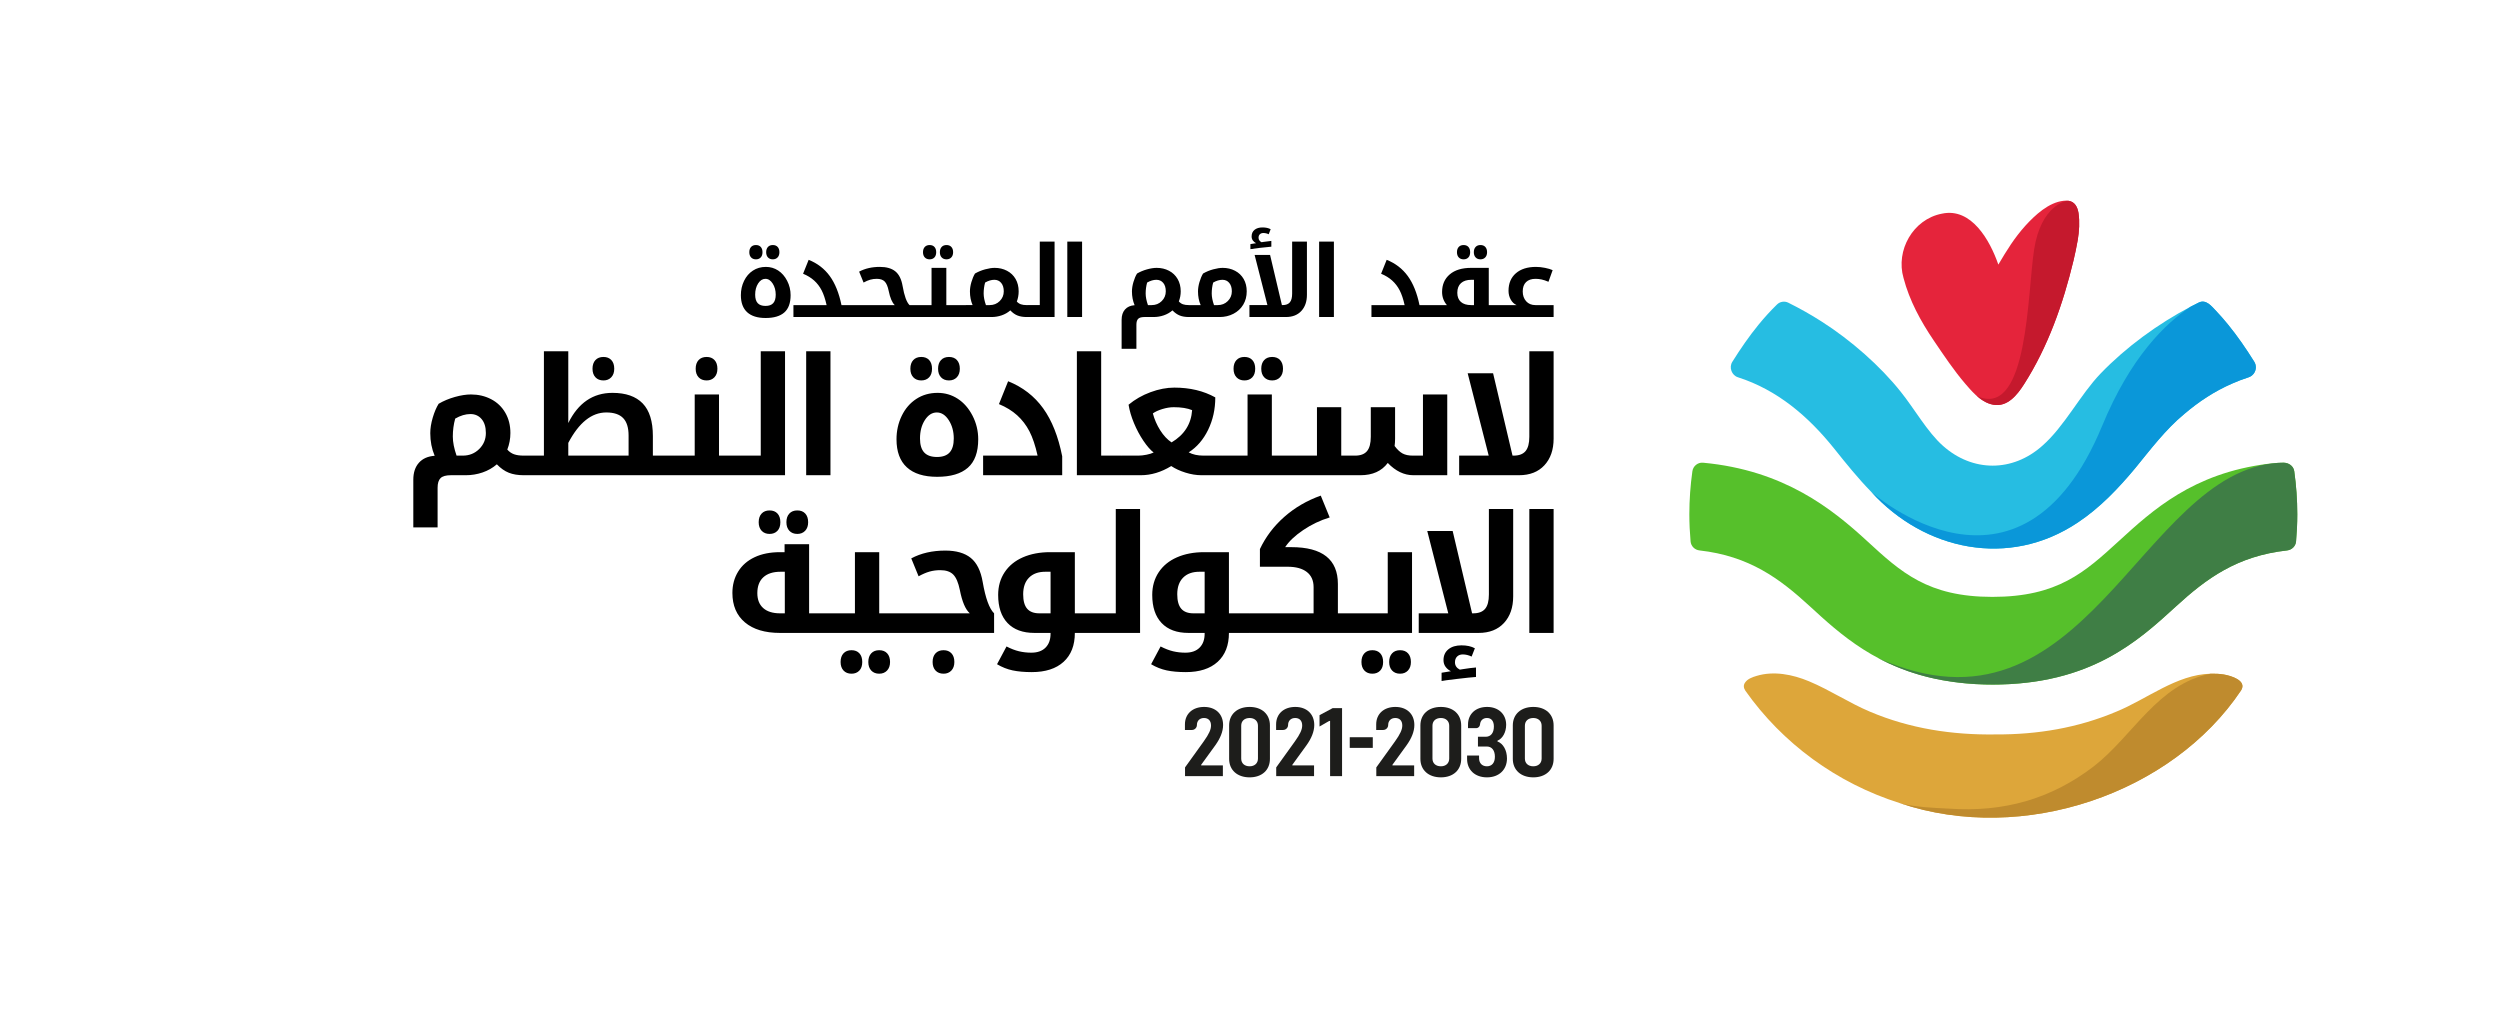 <?xml version="1.0" encoding="utf-8"?>
<!-- Generator: Adobe Illustrator 15.0.0, SVG Export Plug-In . SVG Version: 6.00 Build 0)  -->
<!DOCTYPE svg PUBLIC "-//W3C//DTD SVG 1.1//EN" "http://www.w3.org/Graphics/SVG/1.1/DTD/svg11.dtd">
<svg version="1.1" xmlns="http://www.w3.org/2000/svg" xmlns:xlink="http://www.w3.org/1999/xlink" x="0px" y="0px"
	 width="1202.34px" height="493px" viewBox="0 0 1202.34 493" enable-background="new 0 0 1202.34 493" xml:space="preserve">
<g id="Layer_1">
	<g>
		<g>
			<defs>
				<rect id="SVGID_1_" x="812.467" y="96.501" width="292.383" height="296.747"/>
			</defs>
			<clipPath id="SVGID_2_">
				<use xlink:href="#SVGID_1_"  overflow="visible"/>
			</clipPath>
			<path clip-path="url(#SVGID_2_)" fill="#26BDE2" d="M1084.142,173.952c-3.917-6.251-7.97-12.188-12.59-17.856
				c-1.825-2.238-3.728-4.417-5.726-6.531c-2.226-2.312-4.853-5.841-8.457-4.012c-1.252,0.615-2.502,1.251-3.748,1.903
				c-15.873,8.309-31.205,19.574-43.303,32.122c-9.904,10.271-17.453,25.556-28.148,34.862
				c-14.284,12.697-33.438,12.644-47.66,0.034c-7.561-6.664-13.92-18.057-20.305-25.963c-9.899-12.494-24.065-24.923-38.112-33.868
				c-5.152-3.3-10.578-6.358-16.095-9.09c-1.76-0.875-3.978-0.5-5.379,0.888c-3.156,3.075-6.072,6.299-8.82,9.656
				c-4.578,5.593-8.684,11.563-12.627,17.856c-1.779,2.711-0.35,6.601,2.73,7.514c18.866,6.055,33.729,18.705,46.176,34.219
				c5.754,7.215,11.504,14.364,17.978,20.989c25.545,27.982,66.044,36.867,99.267,14.6l0.002-0.004
				c10.609-7.06,19.424-16.329,27.523-26.046c7.438-9.084,14.568-18.6,23.64-26.115c7.076-6.033,14.567-10.929,22.925-14.596
				c2.623-1.155,5.285-2.185,7.998-3.048c2.088-0.66,3.451-2.593,3.51-4.719C1084.937,175.764,1084.674,174.796,1084.142,173.952"/>
			<path clip-path="url(#SVGID_2_)" fill="#DDA63A" d="M1069.555,324.398c-2.109-0.354-4.286-0.442-6.411-0.385
				c-16.386,0.371-30.571,12.243-45.427,18.291c-18.469,7.777-37.854,11.021-57.993,10.908
				c-20.877,0.312-41.161-2.805-60.319-10.908c-10.142-4.27-19.234-10.403-29.386-14.647c-7.922-3.312-16.965-5.082-25.205-2.597
				c-2.052,0.619-4.362,1.419-5.575,3.262c-0.84,1.218-0.701,2.578,0.203,3.906c17.737,25.16,43.785,44.403,74.324,54.053
				c59.417,20.044,130.986-4.726,164.064-54.273C1080.771,327.29,1072.968,324.977,1069.555,324.398"/>
			<path clip-path="url(#SVGID_2_)" fill="#BF8B2E" d="M1077.83,332.008c2.941-4.718-4.862-7.031-8.275-7.609
				c-2.111-0.354-4.287-0.442-6.41-0.385c-25.414,4.953-37.271,29.842-56.176,44.552c-20.712,15.861-43.562,22.134-69.544,20.34
				c-7.458-0.38-16.145-0.671-23.659-2.624C973.184,406.325,1044.751,381.556,1077.83,332.008"/>
			<path clip-path="url(#SVGID_2_)" fill="#56C02B" d="M1103.393,226.656c-0.354-2.528-2.617-4.081-5.115-4.129
				c-1.375-0.027-4.541,0.156-7.598,0.544c-36.094,4.564-55.543,22.397-71.592,37.085c-16.423,15.032-29.398,26.907-60.898,26.907
				c-31.028,0-43.932-11.86-60.266-26.877c-16.687-15.341-39.814-34.04-78.884-37.656c-2.487-0.229-4.765,1.602-5.116,4.13
				c-0.947,6.759-1.457,13.658-1.457,20.683c0,4.404,0.211,8.758,0.594,13.062c0.205,2.302,2.035,4.064,4.285,4.317
				c23.947,2.694,38.562,13.528,53.004,26.805c14.776,13.586,32.484,29.854,63.664,35.57c0.076,0.014,0.15,0.031,0.229,0.045
				c14.041,2.543,28.605,2.774,42.745,0.891c11.323-1.509,22.42-4.621,32.731-9.565c8.482-4.066,16.314-9.322,23.603-15.249
				c4.571-3.718,8.932-7.684,13.276-11.662c14.528-13.299,29.217-24.15,53.346-26.839c2.265-0.253,4.109-2.027,4.315-4.348
				c0.38-4.292,0.591-8.632,0.591-13.026C1104.85,240.318,1104.337,233.414,1103.393,226.656"/>
			<path clip-path="url(#SVGID_2_)" fill="#0A97D9" d="M999.32,251.273c0.002-0.002,0.002-0.002,0.002-0.003
				c10.611-7.06,19.426-16.328,27.524-26.045c7.438-9.085,14.571-18.601,23.64-26.116c7.078-6.034,14.567-10.929,22.924-14.595
				c2.623-1.157,5.287-2.186,8-3.048c2.088-0.661,3.451-2.593,3.51-4.719c0.017-0.984-0.245-1.952-0.778-2.796
				c-3.918-6.251-7.969-12.187-12.591-17.857c-1.825-2.238-3.725-4.416-5.725-6.53c-2.226-2.312-4.854-5.84-8.459-4.012
				c-1.25,0.615-2.5,1.252-3.746,1.903c-12.256,8.048-29.01,24.402-42.594,57.305c-39.455,95.569-110.972,31.913-110.972,31.913
				C925.601,264.657,966.101,273.541,999.32,251.273"/>
			<path clip-path="url(#SVGID_2_)" fill="#E5243B" d="M999.623,102.408c-0.525-3.093-1.896-5.29-4.574-5.795
				c-0.114-0.022-0.25-0.038-0.368-0.05c-0.67-0.062-1.388-0.101-2.192-0.001c-7.207,0.778-13.707,6.845-18.386,11.962
				c-5.347,5.966-8.83,11.633-13.03,18.734c-4.041-11.703-12.966-27.56-27.121-24.497c-13.924,2.652-22.33,17.682-18.476,30.943
				c2.841,10.867,8.278,20.827,14.546,30.074c4.814,7.105,9.585,14.28,15.172,20.812c1.452,1.698,3.038,3.531,4.791,5.173
				c2.508,2.349,5.359,4.302,8.676,4.887c6.816,1.201,11.457-4.687,14.74-9.805c11.596-18.139,18.816-38.757,23.833-59.594
				c0.698-3.107,1.479-6.453,2.034-9.846C999.951,111.17,1000.268,106.805,999.623,102.408"/>
			<path clip-path="url(#SVGID_2_)" fill="#C5192D" d="M999.623,102.408c-0.525-3.093-1.896-5.29-4.574-5.795
				c-0.114-0.022-0.25-0.034-0.368-0.05c-0.274-0.024-0.507,0-0.789,0.046c0,0-12.286,1.932-15.615,23.414
				c-3.259,21.029-2.844,79.759-26.37,70.914c-1.031-0.463-1.728-1.013-1.922-1.174c2.508,2.349,5.359,4.302,8.676,4.887
				c6.816,1.201,11.457-4.687,14.74-9.805c11.596-18.139,18.816-38.757,23.833-59.594c0.698-3.107,1.479-6.453,2.034-9.846
				C999.951,111.17,1000.268,106.805,999.623,102.408"/>
			<path clip-path="url(#SVGID_2_)" fill="#3F7E45" d="M1103.393,226.656c-0.354-2.528-2.617-4.081-5.115-4.129
				c-0.385,0.003-0.741-0.004-1.086,0.006c-0.553,0.019-1.059,0.044-1.701,0.082c-66.21,4.373-92.691,138.708-192.229,93.87
				c13.909,7.414,31.453,12.729,55.204,12.729c46.989,0,69.802-20.879,88.132-37.656c14.528-13.299,29.217-24.15,53.346-26.839
				c2.265-0.253,4.109-2.027,4.315-4.348c0.38-4.292,0.591-8.632,0.591-13.026C1104.85,240.318,1104.337,233.414,1103.393,226.656"
				/>
		</g>
	</g>
</g>
<g id="Layer_3">
</g>
<g id="Layer_2">
	<path d="M747.188,152.469v-5.734h-8.745c-1.864,0-3.348-0.615-4.452-1.843c-1.103-1.228-1.655-2.805-1.655-4.733
		c0-1.958,0.536-3.458,1.608-4.499c1.074-1.042,2.589-1.562,4.547-1.562c0.995,0,1.976,0.105,2.939,0.314
		c0.963,0.21,2.059,0.579,3.286,1.107l2.006-5.596c-0.888-0.419-2.096-0.785-3.626-1.096c-1.53-0.312-2.997-0.467-4.396-0.467
		c-4.087,0-7.309,1.022-9.664,3.066c-2.354,2.044-3.531,4.854-3.531,8.428c0,1.541,0.348,2.938,1.049,4.197
		c0.699,1.258,1.639,2.153,2.82,2.682h-7.344c-0.156,0-0.232,0.062-0.232,0.187v5.314c0,0.155,0.076,0.233,0.232,0.233H747.188z
		 M714.312,123.803c0.582-0.613,0.874-1.45,0.874-2.506c0-1.072-0.281-1.917-0.84-2.529c-0.56-0.616-1.336-0.922-2.331-0.922
		s-1.775,0.306-2.343,0.922c-0.568,0.613-0.852,1.458-0.852,2.529c0,1.056,0.289,1.893,0.863,2.506
		c0.574,0.615,1.352,0.921,2.331,0.921C712.963,124.725,713.729,124.418,714.312,123.803 M706.187,123.827
		c0.574-0.598,0.863-1.441,0.863-2.529s-0.281-1.936-0.84-2.542c-0.56-0.606-1.328-0.91-2.308-0.91
		c-0.996,0-1.775,0.306-2.344,0.922c-0.567,0.613-0.851,1.458-0.851,2.529c0,1.056,0.286,1.893,0.862,2.506
		c0.574,0.615,1.353,0.921,2.332,0.921C704.849,124.725,705.612,124.426,706.187,123.827 M707.538,146.735
		c-2.159,0-3.811-0.514-4.954-1.539c-1.141-1.026-1.714-2.488-1.714-4.383c0-2.037,0.591-3.587,1.771-4.652
		c1.182-1.064,2.845-1.597,4.99-1.597h1.259v12.171H707.538z M716.003,146.735v-17.907h-8.511c-4.383,0-7.804,1.045-10.257,3.135
		c-2.457,2.091-3.686,4.917-3.686,8.476c0,2.378,0.77,4.477,2.307,6.295h-6.83c-0.155,0-0.233,0.062-0.233,0.187v5.314
		c0,0.155,0.078,0.233,0.233,0.233h32.944c0.156,0,0.233-0.078,0.233-0.233v-5.314c0-0.125-0.077-0.187-0.233-0.187H716.003z
		 M659.579,152.469h29.378c0.156,0,0.233-0.078,0.233-0.233v-5.314c0-0.125-0.077-0.187-0.233-0.187h-6.271
		c-1.197-5.814-3.077-10.478-5.642-13.99c-2.564-3.512-5.946-6.108-10.143-7.788l-2.681,6.693c2.097,0.87,3.873,1.963,5.327,3.275
		c1.454,1.314,2.649,2.876,3.59,4.687s1.737,4.185,2.391,7.124h-15.949V152.469z M634.41,152.469h7.111V116.19h-7.111V152.469z
		 M601.365,119.829c0.343-0.093,1.823-0.295,4.44-0.606c2.619-0.312,4.496-0.505,5.63-0.583v-2.776
		c-0.963,0.08-2.253,0.243-3.869,0.49l-0.839,0.14c-0.404-0.186-0.747-0.466-1.024-0.839c-0.283-0.373-0.421-0.809-0.421-1.306
		c0-0.715,0.208-1.275,0.628-1.679c0.42-0.405,0.972-0.606,1.656-0.606c0.918,0,1.779,0.201,2.588,0.606l0.957-2.425
		c-1.043-0.575-2.35-0.863-3.918-0.863c-1.603,0-2.876,0.381-3.823,1.142c-0.949,0.763-1.422,1.828-1.422,3.196
		c0,0.747,0.201,1.395,0.606,1.947c0.404,0.551,0.916,0.983,1.537,1.293l-2.727,0.443V119.829z M600.897,152.469h17.533
		c3.155,0,5.632-0.97,7.427-2.914c1.794-1.942,2.692-4.538,2.692-7.787V116.19h-7.112v25.017c0,1.928-0.368,3.331-1.105,4.209
		c-0.738,0.878-1.901,1.318-3.486,1.318h-0.327l-5.688-24.11h-7.437l6.155,24.11h-8.651V152.469z M583.46,135.893
		c1.538-0.886,3.023-1.329,4.453-1.329c1.369,0,2.465,0.5,3.288,1.503c0.824,1.002,1.236,2.351,1.236,4.045
		c0,1.834-0.649,3.396-1.948,4.686c-1.298,1.29-2.909,1.937-4.838,1.937h-1.794c-0.731-2.099-1.096-3.957-1.096-5.573
		C582.762,139.328,582.993,137.571,583.46,135.893 M572.06,146.735c-0.155,0-0.233,0.062-0.233,0.187v5.314
		c0,0.155,0.078,0.233,0.233,0.233h14.502c2.424,0,4.64-0.52,6.645-1.561c2.007-1.042,3.571-2.495,4.699-4.361
		c1.126-1.864,1.688-4.009,1.688-6.435c0-2.253-0.488-4.231-1.467-5.935c-0.98-1.701-2.36-3.019-4.14-3.95
		c-1.779-0.935-3.757-1.399-5.934-1.399c-1.307,0-2.825,0.233-4.558,0.7c-1.733,0.466-3.37,1.143-4.907,2.028
		c-0.686,1.15-1.259,2.525-1.727,4.126c-0.466,1.6-0.699,3.093-0.699,4.476c0,2.426,0.427,4.617,1.283,6.576H572.06z
		 M551.694,135.893c1.537-0.886,3.022-1.329,4.451-1.329c1.354,0,2.445,0.489,3.276,1.468c0.831,0.979,1.248,2.339,1.248,4.08
		c0,1.834-0.65,3.396-1.946,4.686c-1.301,1.29-2.903,1.937-4.816,1.937h-1.817c-0.73-2.099-1.097-3.957-1.097-5.573
		C550.993,139.328,551.227,137.571,551.694,135.893 M572.001,152.469c0.154,0,0.232-0.078,0.232-0.233v-5.314
		c0-0.125-0.078-0.187-0.232-0.187h-0.233c-1.149,0-2.098-0.133-2.845-0.397c-0.745-0.264-1.406-0.723-1.981-1.376
		c0.606-1.553,0.91-3.171,0.91-4.85c0-2.239-0.497-4.216-1.492-5.935c-0.996-1.716-2.379-3.038-4.151-3.962
		c-1.772-0.926-3.745-1.388-5.923-1.388c-1.383,0-2.943,0.245-4.685,0.733c-1.742,0.491-3.326,1.155-4.757,1.995
		c-0.667,1.073-1.245,2.425-1.726,4.057c-0.481,1.633-0.723,3.147-0.723,4.546c0,2.394,0.429,4.602,1.282,6.623
		c-1.989,0.14-3.528,0.824-4.615,2.051c-1.089,1.227-1.633,2.883-1.633,4.966v13.943h7.11v-11.589c0-1.321,0.288-2.264,0.864-2.832
		c0.573-0.568,1.576-0.852,3.007-0.852h4.407c1.679,0,3.301-0.267,4.872-0.803c1.57-0.537,2.968-1.334,4.196-2.391
		c1.12,1.167,2.288,1.99,3.51,2.472c1.219,0.483,2.676,0.722,4.371,0.722H572.001z M513.304,152.469h7.109V116.19h-7.109V152.469z
		 M507.183,152.469V116.19h-7.112v30.544h-5.968c-0.154,0-0.232,0.062-0.232,0.187v5.314c0,0.155,0.078,0.233,0.232,0.233H507.183z
		 M473.772,135.893c1.538-0.886,3.023-1.329,4.453-1.329c1.367,0,2.463,0.5,3.287,1.503c0.823,1.002,1.236,2.351,1.236,4.045
		c0,1.834-0.648,3.396-1.946,4.686c-1.299,1.29-2.911,1.937-4.839,1.937h-1.795c-0.731-2.099-1.096-3.957-1.096-5.573
		C473.073,139.328,473.308,137.571,473.772,135.893 M462.371,146.735c-0.155,0-0.234,0.062-0.234,0.187v5.314
		c0,0.155,0.079,0.233,0.234,0.233h14.503c1.662,0,3.279-0.267,4.85-0.803c1.568-0.537,2.961-1.334,4.174-2.391
		c1.103,1.182,2.272,2.01,3.507,2.484c1.236,0.474,2.694,0.71,4.372,0.71h0.257c0.155,0,0.234-0.078,0.234-0.233v-5.314
		c0-0.125-0.079-0.187-0.234-0.187h-0.257c-1.119,0-2.049-0.129-2.785-0.386c-0.738-0.257-1.396-0.694-1.969-1.317
		c0.588-1.539,0.884-3.179,0.884-4.92c0-2.253-0.49-4.231-1.469-5.935c-0.978-1.701-2.358-3.019-4.14-3.95
		c-1.779-0.935-3.756-1.399-5.933-1.399c-1.305,0-2.826,0.233-4.558,0.7c-1.732,0.466-3.369,1.143-4.908,2.028
		c-0.684,1.15-1.258,2.525-1.726,4.126c-0.465,1.6-0.699,3.093-0.699,4.476c0,2.426,0.428,4.617,1.282,6.576H462.371z
		 M457.512,123.803c0.584-0.613,0.874-1.45,0.874-2.506c0-1.072-0.28-1.917-0.839-2.529c-0.561-0.616-1.338-0.922-2.333-0.922
		c-0.994,0-1.774,0.306-2.342,0.922c-0.567,0.613-0.852,1.458-0.852,2.529c0,1.056,0.287,1.893,0.861,2.506
		c0.577,0.615,1.354,0.921,2.332,0.921C456.162,124.725,456.928,124.418,457.512,123.803 M449.386,123.827
		c0.574-0.598,0.863-1.441,0.863-2.529s-0.279-1.936-0.84-2.542c-0.56-0.606-1.328-0.91-2.308-0.91
		c-0.996,0-1.776,0.306-2.344,0.922c-0.567,0.613-0.852,1.458-0.852,2.529c0,1.056,0.289,1.893,0.863,2.506
		c0.575,0.615,1.352,0.921,2.332,0.921C448.049,124.725,448.81,124.426,449.386,123.827 M462.301,152.469
		c0.157,0,0.234-0.078,0.234-0.233v-5.314c0-0.125-0.077-0.187-0.234-0.187h-7.18v-17.907h-7.109v17.907h-7.393
		c-0.155,0-0.232,0.062-0.232,0.187v5.314c0,0.155,0.077,0.233,0.232,0.233H462.301z M440.532,152.469
		c0.171,0,0.255-0.078,0.255-0.233v-5.314c0-0.125-0.084-0.187-0.255-0.187h-3.101c-1.401-1.369-2.512-4.422-3.334-9.164
		c-0.562-3.279-1.726-5.635-3.499-7.065c-1.771-1.429-4.25-2.145-7.438-2.145c-3.807,0-7.135,0.762-9.978,2.285l2.144,5.247
		c1.151-0.638,2.216-1.097,3.196-1.376c0.978-0.279,2.027-0.419,3.147-0.419c1.692,0,2.963,0.431,3.811,1.293
		s1.486,2.367,1.924,4.512c0.684,3.373,1.657,5.651,2.915,6.832h-19.282c-0.155,0-0.231,0.062-0.231,0.187v5.314
		c0,0.155,0.076,0.233,0.231,0.233H440.532z M381.591,152.469h29.379c0.155,0,0.231-0.078,0.231-0.233v-5.314
		c0-0.125-0.076-0.187-0.231-0.187h-6.273c-1.196-5.814-3.078-10.478-5.642-13.99c-2.563-3.512-5.945-6.108-10.143-7.788
		l-2.682,6.693c2.1,0.87,3.875,1.963,5.328,3.275c1.454,1.314,2.651,2.876,3.592,4.687s1.737,4.185,2.39,7.124h-15.949V152.469z
		 M373.973,123.803c0.582-0.613,0.874-1.45,0.874-2.506c0-1.072-0.279-1.917-0.841-2.529c-0.558-0.616-1.336-0.922-2.329-0.922
		c-0.995,0-1.776,0.306-2.344,0.922c-0.566,0.613-0.852,1.458-0.852,2.529c0,1.056,0.286,1.893,0.863,2.506
		c0.575,0.615,1.353,0.921,2.332,0.921C372.623,124.725,373.39,124.418,373.973,123.803 M365.848,123.827
		c0.575-0.598,0.863-1.441,0.863-2.529s-0.282-1.936-0.841-2.542c-0.56-0.606-1.328-0.91-2.309-0.91
		c-0.994,0-1.774,0.306-2.343,0.922c-0.567,0.613-0.85,1.458-0.85,2.529c0,1.056,0.287,1.893,0.862,2.506
		c0.574,0.615,1.352,0.921,2.33,0.921C364.509,124.725,365.272,124.426,365.848,123.827 M364.413,145.801
		c-0.816-0.885-1.224-2.245-1.224-4.08c0-2.129,0.479-3.932,1.435-5.409s2.118-2.215,3.485-2.215s2.537,0.757,3.508,2.273
		c0.974,1.516,1.457,3.3,1.457,5.351c0,1.819-0.397,3.175-1.201,4.069c-0.8,0.893-2.039,1.34-3.718,1.34
		C366.476,147.13,365.229,146.687,364.413,145.801 M377.202,150.278c2.02-1.772,3.031-4.546,3.031-8.323
		c0-2.456-0.558-4.759-1.668-6.914c-1.111-2.152-2.554-3.803-4.325-4.954c-1.771-1.15-3.739-1.726-5.898-1.726
		c-2.347,0-4.43,0.595-6.248,1.784c-1.819,1.188-3.237,2.836-4.255,4.941c-1.019,2.108-1.527,4.397-1.527,6.868
		c0,3.622,1.01,6.357,3.029,8.208c2.021,1.849,4.976,2.773,8.863,2.773C372.182,152.936,375.181,152.05,377.202,150.278"/>
	<g>
		<path d="M735.507,304.396h11.681v-59.602h-11.681V304.396z M693.308,327.529c0.564-0.15,2.996-0.485,7.301-0.994
			c4.302-0.514,7.382-0.83,9.248-0.959v-4.558c-1.685,0.126-3.806,0.396-6.356,0.805l-1.421,0.229
			c-1.557-0.793-2.333-1.968-2.333-3.524c0-1.173,0.341-2.099,1.032-2.778c0.688-0.675,1.596-1.012,2.722-1.012
			c1.378,0,2.797,0.342,4.251,1.032l1.569-3.983c-1.71-0.943-3.855-1.416-6.435-1.416c-2.658,0-4.762,0.637-6.319,1.914
			c-1.557,1.277-2.337,3.013-2.337,5.21c0,1.227,0.331,2.292,0.995,3.199c0.662,0.905,1.521,1.612,2.566,2.124l-4.483,0.727V327.529
			z M682.318,304.396h28.802c5.182,0,9.25-1.599,12.2-4.787c2.949-3.195,4.422-7.459,4.422-12.797v-42.018h-11.68v41.101
			c0,3.164-0.604,5.472-1.82,6.914c-1.214,1.442-3.122,2.163-5.726,2.163h-0.538l-9.345-39.605h-12.218l10.111,39.605h-14.209
			V304.396z M677.122,322.494c0.959-1.012,1.435-2.381,1.435-4.119c0-1.764-0.456-3.146-1.38-4.156
			c-0.916-1.009-2.193-1.512-3.829-1.512c-1.632,0-2.916,0.503-3.847,1.512c-0.935,1.01-1.4,2.393-1.4,4.156
			c0,1.738,0.472,3.107,1.416,4.119c0.946,1.006,2.222,1.512,3.831,1.512C674.905,324.006,676.166,323.5,677.122,322.494
			 M663.774,322.53c0.945-0.98,1.417-2.366,1.417-4.155s-0.461-3.18-1.381-4.175c-0.919-0.996-2.183-1.493-3.792-1.493
			c-1.633,0-2.917,0.503-3.849,1.512c-0.931,1.01-1.4,2.393-1.4,4.156c0,1.738,0.476,3.107,1.42,4.119
			c0.944,1.006,2.222,1.512,3.829,1.512C661.577,324.006,662.83,323.514,663.774,322.53 M679.094,304.396v-38.84h-11.68v29.416
			h-13.712c-0.26,0-0.386,0.104-0.386,0.305v8.736c0,0.254,0.126,0.383,0.386,0.383H679.094z M653.627,304.396
			c0.254,0,0.383-0.129,0.383-0.383v-8.736c0-0.201-0.129-0.305-0.383-0.305H643.44v-14.096c0-11.824-7.458-17.734-22.374-17.734
			h-2.984c1.812-2.781,4.697-5.514,8.656-8.197c3.959-2.68,8.21-4.709,12.754-6.09l-4.29-10.496
			c-6.662,2.375-12.521,5.793-17.562,10.247c-5.042,4.455-8.942,9.608-11.701,15.457v8.501h13.327c3.985,0,7.062,0.842,9.233,2.527
			c2.168,1.686,3.253,4.113,3.253,7.277v12.604h-30.679c-0.255,0-0.383,0.104-0.383,0.305v8.736c0,0.254,0.128,0.383,0.383,0.383
			H653.627z M573.955,294.973c-2.633,0-4.583-0.74-5.858-2.222c-1.278-1.481-1.917-3.792-1.917-6.934
			c0-3.448,0.936-6.114,2.815-8.004c1.874-1.892,4.484-2.837,7.833-2.837h2.528v19.996H573.955z M591.039,294.973v-29.416h-11.914
			c-4.953,0-9.321,0.83-13.098,2.49c-3.781,1.659-6.705,4.052-8.772,7.179c-2.068,3.128-3.104,6.763-3.104,10.899
			c0,5.85,1.506,10.354,4.522,13.521c3.014,3.166,7.313,4.751,12.906,4.751h7.776v0.379c0,2.838-0.804,5.064-2.416,6.686
			c-1.608,1.623-3.892,2.434-6.853,2.434c-2.044,0-4.007-0.223-5.903-0.67c-1.886-0.447-3.89-1.219-6.011-2.32l-4.559,8.544
			c2.401,1.428,4.897,2.417,7.49,2.968c2.587,0.551,5.662,0.824,9.211,0.824c6.59,0,11.687-1.648,15.303-4.943
			c3.611-3.292,5.42-7.926,5.42-13.9h9.806c0.254,0,0.38-0.129,0.38-0.383v-8.736c0-0.201-0.126-0.305-0.38-0.305H591.039z
			 M548.3,304.396v-59.602h-11.682v50.178h-9.806c-0.254,0-0.38,0.104-0.38,0.305v8.736c0,0.254,0.126,0.383,0.38,0.383H548.3z
			 M499.854,294.973c-2.63,0-4.584-0.74-5.86-2.222c-1.278-1.481-1.915-3.792-1.915-6.934c0-3.448,0.938-6.114,2.812-8.004
			c1.877-1.892,4.488-2.837,7.835-2.837h2.526v19.996H499.854z M516.933,294.973v-29.416h-11.911c-4.954,0-9.316,0.83-13.101,2.49
			c-3.778,1.659-6.7,4.052-8.77,7.179c-2.067,3.128-3.102,6.763-3.102,10.899c0,5.85,1.503,10.354,4.52,13.521
			c3.012,3.166,7.319,4.751,12.907,4.751h7.775v0.379c0,2.838-0.805,5.064-2.412,6.686c-1.606,1.623-3.893,2.434-6.854,2.434
			c-2.046,0-4.011-0.223-5.899-0.67c-1.892-0.447-3.895-1.219-6.015-2.32l-4.559,8.544c2.399,1.428,4.896,2.417,7.49,2.968
			c2.591,0.551,5.662,0.824,9.212,0.824c6.585,0,11.686-1.648,15.3-4.943c3.613-3.292,5.418-7.926,5.418-13.9h9.811
			c0.254,0,0.382-0.129,0.382-0.383v-8.736c0-0.201-0.128-0.305-0.382-0.305H516.933z M457.548,322.494
			c0.956-1.012,1.437-2.381,1.437-4.119c0-1.789-0.47-3.18-1.403-4.175c-0.931-0.996-2.186-1.493-3.771-1.493
			c-1.66,0-2.956,0.503-3.887,1.512c-0.935,1.01-1.398,2.393-1.398,4.156c0,1.738,0.47,3.107,1.415,4.119
			c0.943,1.006,2.235,1.512,3.87,1.512C455.343,324.006,456.586,323.5,457.548,322.494 M478.094,304.396v-9.424
			c-2.297-2.247-4.121-7.264-5.478-15.052c-0.921-5.392-2.835-9.259-5.746-11.608c-2.908-2.348-6.983-3.521-12.218-3.521
			c-6.254,0-11.719,1.249-16.394,3.753l3.524,8.616c1.889-1.045,3.642-1.8,5.248-2.258c1.606-0.459,3.331-0.691,5.173-0.691
			c2.781,0,4.869,0.711,6.26,2.127c1.391,1.417,2.443,3.888,3.158,7.412c1.101,5.592,2.671,9.309,4.715,11.145v0.078h-31.602
			c-0.255,0-0.384,0.104-0.384,0.305v8.736c0,0.254,0.129,0.383,0.384,0.383H478.094z M426.622,322.494
			c0.956-1.012,1.437-2.381,1.437-4.119c0-1.764-0.461-3.146-1.381-4.156c-0.922-1.009-2.196-1.512-3.829-1.512
			c-1.636,0-2.916,0.503-3.851,1.512c-0.934,1.01-1.396,2.393-1.396,4.156c0,1.738,0.474,3.107,1.416,4.119
			c0.945,1.006,2.222,1.512,3.831,1.512C424.403,324.006,425.664,323.5,426.622,322.494 M413.272,322.53
			c0.944-0.98,1.417-2.366,1.417-4.155s-0.459-3.18-1.382-4.175c-0.915-0.996-2.179-1.493-3.789-1.493
			c-1.635,0-2.917,0.503-3.852,1.512c-0.933,1.01-1.396,2.393-1.396,4.156c0,1.738,0.476,3.107,1.42,4.119
			c0.943,1.006,2.219,1.512,3.828,1.512C411.078,324.006,412.328,323.514,413.272,322.53 M434.648,304.396
			c0.251,0,0.38-0.129,0.38-0.383v-8.736c0-0.201-0.129-0.305-0.38-0.305h-11.8v-29.416h-11.681v29.416h-12.146
			c-0.251,0-0.38,0.104-0.38,0.305v8.736c0,0.254,0.129,0.383,0.38,0.383H434.648z M387.229,255.272
			c0.962-1.012,1.437-2.381,1.437-4.12c0-1.76-0.455-3.146-1.375-4.152c-0.923-1.012-2.197-1.515-3.832-1.515
			c-1.636,0-2.914,0.503-3.848,1.515c-0.935,1.006-1.4,2.393-1.4,4.152c0,1.739,0.472,3.108,1.419,4.12
			c0.945,1.006,2.222,1.512,3.829,1.512C385.016,256.784,386.273,256.278,387.229,255.272 M373.883,255.309
			c0.944-0.98,1.419-2.367,1.419-4.156c0-1.787-0.464-3.177-1.381-4.174c-0.916-0.996-2.185-1.493-3.792-1.493
			c-1.635,0-2.914,0.503-3.849,1.515c-0.933,1.006-1.399,2.393-1.399,4.152c0,1.739,0.473,3.108,1.42,4.12
			c0.943,1.006,2.222,1.512,3.828,1.512C371.685,256.784,372.938,256.293,373.883,255.309 M375.224,294.973
			c-3.549,0-6.267-0.842-8.16-2.525c-1.889-1.686-2.834-4.09-2.834-7.205c0-3.32,0.968-5.86,2.892-7.621
			c1.929-1.762,4.68-2.645,8.257-2.645h2.069v19.996H375.224z M389.13,294.973v-33.247h-11.799v3.831h-2.181
			c-4.729,0-8.81,0.811-12.241,2.431c-3.435,1.621-6.069,3.924-7.907,6.915c-1.839,2.986-2.763,6.407-2.763,10.267
			c0,6.048,2.009,10.768,6.016,14.149c4.009,3.388,9.641,5.078,16.896,5.078h23.782c0.257,0,0.384-0.129,0.384-0.383v-8.736
			c0-0.201-0.127-0.305-0.384-0.305H389.13z"/>
	</g>
	<g>
		<path d="M701.762,228.547h28.805c5.183,0,9.25-1.595,12.195-4.786c2.951-3.191,4.426-7.46,4.426-12.795v-42.02h-11.681v41.101
			c0,3.166-0.607,5.472-1.822,6.914c-1.213,1.441-3.118,2.163-5.724,2.163h-0.535l-9.346-39.605h-12.221l10.113,39.605h-14.211
			V228.547z M654.323,228.547c5.796,0,10.163-1.968,13.101-5.896c3.779,3.928,7.879,5.896,12.295,5.896h16.317v-38.839h-11.683
			v29.417h-4.865c-2.018,0-3.664-0.345-4.943-1.034c-1.275-0.69-2.552-1.89-3.829-3.6c0.153-1.073,0.23-2.247,0.23-3.524v-15.129
			h-11.683v14.21c0,3.166-0.604,5.472-1.819,6.914c-1.212,1.441-3.121,2.163-5.727,2.163h-6.664v-23.288h-11.68v23.288h-9.809
			c-0.254,0-0.383,0.104-0.383,0.307v8.734c0,0.254,0.129,0.382,0.383,0.382H654.323z M615.606,181.453
			c0.956-1.006,1.435-2.381,1.435-4.117c0-1.76-0.457-3.146-1.379-4.155c-0.92-1.008-2.196-1.512-3.828-1.512
			c-1.636,0-2.92,0.504-3.851,1.512c-0.935,1.009-1.398,2.395-1.398,4.155c0,1.736,0.47,3.111,1.414,4.117
			c0.944,1.008,2.225,1.514,3.835,1.514C613.388,182.967,614.648,182.461,615.606,181.453 M602.26,181.492
			c0.941-0.983,1.412-2.37,1.412-4.156c0-1.788-0.456-3.177-1.379-4.175c-0.917-0.995-2.18-1.493-3.79-1.493
			c-1.635,0-2.918,0.504-3.851,1.512c-0.934,1.009-1.396,2.395-1.396,4.155c0,1.736,0.472,3.111,1.419,4.117
			c0.944,1.008,2.219,1.514,3.828,1.514C600.06,182.967,601.309,182.476,602.26,181.492 M623.476,228.547
			c0.257,0,0.386-0.128,0.386-0.382v-8.734c0-0.203-0.129-0.307-0.386-0.307h-11.798v-29.417h-11.683v29.417h-12.141
			c-0.256,0-0.386,0.104-0.386,0.307v8.734c0,0.254,0.13,0.382,0.386,0.382H623.476z M557.991,206.945
			c-1.598-2.526-2.774-5.234-3.543-8.121c1.127-0.816,2.656-1.517,4.597-2.107c1.94-0.587,3.754-0.88,5.441-0.88
			c3.625,0,6.573,0.476,8.848,1.419c-0.461,6.691-3.755,11.86-9.884,15.51C561.408,211.414,559.59,209.472,557.991,206.945
			 M578.773,219.125c-2.783,0-5.147-0.521-7.088-1.568c3.932-2.504,7.049-6.115,9.346-10.84c2.297-4.726,3.448-9.921,3.448-15.592
			c-5.645-3.138-12.206-4.708-19.688-4.708c-3.676,0-7.5,0.732-11.472,2.2c-3.968,1.47-7.489,3.479-10.552,6.033
			c0.458,2.833,1.324,5.785,2.604,8.848c1.276,3.066,2.782,5.886,4.519,8.465c1.735,2.582,3.385,4.468,4.942,5.667
			c-0.896,0.436-2.05,0.793-3.464,1.073c-1.42,0.282-2.717,0.422-3.89,0.422h-7.854c-0.255,0-0.382,0.104-0.382,0.307v8.734
			c0,0.254,0.127,0.382,0.382,0.382h9.077c4.93,0,9.792-1.467,14.594-4.404c1.917,1.278,4.203,2.331,6.857,3.161
			c2.655,0.826,5.209,1.243,7.663,1.243h9.957c0.254,0,0.383-0.128,0.383-0.382v-8.734c0-0.203-0.129-0.307-0.383-0.307H578.773z
			 M529.591,219.125v-50.178h-11.682v59.601h21.487c0.258,0,0.38-0.128,0.38-0.382v-8.734c0-0.203-0.122-0.307-0.38-0.307H529.591z
			 M472.812,228.547h38.035v-9.116c-1.894-9.524-4.95-17.217-9.175-23.078c-4.229-5.859-9.841-10.194-16.833-13.003l-4.41,10.991
			c3.449,1.431,6.368,3.225,8.756,5.383s4.352,4.726,5.899,7.699c1.543,2.977,2.852,6.875,3.925,11.702h-26.197V228.547z
			 M460.178,181.453c0.955-1.006,1.436-2.381,1.436-4.117c0-1.76-0.461-3.146-1.38-4.155c-0.919-1.008-2.196-1.512-3.832-1.512
			c-1.632,0-2.918,0.504-3.849,1.512c-0.933,1.009-1.396,2.395-1.396,4.155c0,1.736,0.472,3.111,1.417,4.117
			c0.944,1.008,2.219,1.514,3.828,1.514C457.959,182.967,459.219,182.461,460.178,181.453 M446.828,181.492
			c0.943-0.983,1.414-2.37,1.414-4.156c0-1.788-0.457-3.177-1.378-4.175c-0.919-0.995-2.18-1.493-3.792-1.493
			c-1.632,0-2.916,0.504-3.849,1.512c-0.934,1.009-1.395,2.395-1.395,4.155c0,1.736,0.47,3.111,1.414,4.117
			c0.944,1.008,2.222,1.514,3.829,1.514C444.631,182.967,445.883,182.476,446.828,181.492 M444.471,217.593
			c-1.341-1.457-2.011-3.689-2.011-6.702c0-3.499,0.788-6.461,2.356-8.89c1.57-2.423,3.479-3.636,5.726-3.636
			c2.25,0,4.17,1.244,5.765,3.734c1.593,2.49,2.393,5.422,2.393,8.792c0,2.987-0.653,5.214-1.971,6.682
			c-1.316,1.467-3.35,2.202-6.112,2.202C447.862,219.776,445.811,219.049,444.471,217.593 M465.479,224.949
			c3.32-2.912,4.984-7.47,4.984-13.677c0-4.033-0.915-7.816-2.74-11.355c-1.831-3.538-4.194-6.251-7.105-8.138
			c-2.913-1.892-6.144-2.836-9.691-2.836c-3.854,0-7.278,0.976-10.266,2.928c-2.988,1.957-5.317,4.662-6.99,8.124
			c-1.67,3.46-2.51,7.219-2.51,11.277c0,5.952,1.66,10.447,4.98,13.484c3.321,3.041,8.172,4.559,14.555,4.559
			C457.231,229.314,462.16,227.857,465.479,224.949 M387.719,228.547h11.681v-59.601h-11.681V228.547z M377.551,228.547v-59.601
			h-11.68v50.178h-9.807c-0.258,0-0.38,0.104-0.38,0.307v8.734c0,0.254,0.122,0.382,0.38,0.382H377.551z M343.591,181.453
			c0.959-1.006,1.437-2.381,1.437-4.117c0-1.788-0.467-3.177-1.399-4.175c-0.928-0.995-2.188-1.493-3.771-1.493
			c-1.658,0-2.956,0.504-3.886,1.512c-0.934,1.009-1.397,2.395-1.397,4.155c0,1.736,0.47,3.111,1.414,4.117
			c0.944,1.008,2.234,1.514,3.869,1.514C341.386,182.967,342.632,182.461,343.591,181.453 M345.796,219.125v-29.417H334.11v29.417
			h-9.806c-0.253,0-0.383,0.104-0.383,0.307v8.734c0,0.254,0.13,0.382,0.383,0.382h31.677c0.256,0,0.384-0.128,0.384-0.382v-8.734
			c0-0.203-0.128-0.307-0.384-0.307H345.796z M293.976,181.453c0.958-1.006,1.437-2.381,1.437-4.117
			c0-1.788-0.467-3.177-1.396-4.175c-0.931-0.995-2.192-1.493-3.777-1.493c-1.658,0-2.954,0.504-3.884,1.512
			c-0.933,1.009-1.399,2.395-1.399,4.155c0,1.736,0.473,3.111,1.416,4.117c0.945,1.008,2.235,1.514,3.867,1.514
			C291.775,182.967,293.02,182.461,293.976,181.453 M273.31,219.125v-6.126c5.136-9.756,11.223-14.633,18.273-14.633
			c3.653,0,6.35,0.898,8.102,2.697c1.75,1.805,2.622,4.606,2.622,8.409v9.653H273.31z M324.216,228.547
			c0.257,0,0.38-0.128,0.38-0.382v-8.734c0-0.203-0.123-0.307-0.38-0.307H313.99v-9.421c0-7.073-1.634-12.302-4.903-15.686
			c-3.271-3.385-8.11-5.075-14.517-5.075c-9.398,0-16.481,4.837-21.261,14.518v-34.514h-11.721v50.178h-9.229
			c-0.254,0-0.386,0.104-0.386,0.307v8.734c0,0.254,0.132,0.382,0.386,0.382H324.216z M218.926,201.314
			c2.526-1.456,4.964-2.183,7.313-2.183c2.222,0,4.016,0.805,5.383,2.415c1.366,1.607,2.048,3.843,2.048,6.702
			c0,3.013-1.065,5.581-3.196,7.697c-2.136,2.121-4.768,3.18-7.913,3.18h-2.986c-1.199-3.446-1.8-6.497-1.8-9.156
			C217.774,206.959,218.158,204.073,218.926,201.314 M252.288,228.547c0.251,0,0.38-0.128,0.38-0.382v-8.734
			c0-0.203-0.129-0.307-0.38-0.307h-0.386c-1.889,0-3.446-0.215-4.673-0.651c-1.224-0.433-2.309-1.185-3.253-2.258
			c0.996-2.554,1.492-5.208,1.492-7.967c0-3.678-0.818-6.925-2.454-9.748c-1.632-2.822-3.903-4.995-6.817-6.515
			c-2.91-1.518-6.154-2.277-9.725-2.277c-2.275,0-4.842,0.403-7.703,1.205c-2.859,0.808-5.46,1.897-7.814,3.278
			c-1.095,1.763-2.039,3.982-2.834,6.665c-0.791,2.68-1.188,5.17-1.188,7.468c0,3.932,0.704,7.559,2.11,10.879
			c-3.272,0.229-5.799,1.352-7.587,3.37c-1.787,2.018-2.68,4.737-2.68,8.157v22.904h11.682v-19.033c0-2.172,0.474-3.723,1.418-4.653
			c0.945-0.933,2.593-1.4,4.942-1.4h7.237c2.756,0,5.424-0.441,8.004-1.321c2.582-0.884,4.88-2.188,6.897-3.927
			c1.839,1.917,3.76,3.27,5.765,4.062c2.006,0.793,4.396,1.187,7.18,1.187H252.288z"/>
	</g>
	<g>
		<path fill="#1D1D1B" d="M584.521,358.389c2.294-3.222,3.709-6.492,3.709-9.713c0-5.32-3.66-8.688-9.126-8.688
			c-5.563,0-9.226,3.367-9.226,8.395v2.685h3.369c1.319,0,2.391-1.07,2.391-2.392c0-2.001,1.318-3.367,3.416-3.367
			c2.05,0,3.369,1.269,3.369,3.611c0,1.903-0.928,4.051-3.516,7.662l-8.98,12.495v4.197h18.205v-5.173h-10.444v-0.293
			L584.521,358.389z"/>
		<path fill="#1D1D1B" d="M600.994,339.988c-5.955,0-9.859,3.514-9.859,8.883v16.106c0,5.368,3.904,8.883,9.859,8.883
			c5.905,0,9.76-3.515,9.76-8.883v-16.106C610.754,343.502,606.899,339.988,600.994,339.988 M604.996,364.831
			c0,2.245-1.61,3.709-4.002,3.709c-2.441,0-4.053-1.415-4.053-3.709v-15.812c0-2.295,1.611-3.709,4.053-3.709
			c2.392,0,4.002,1.463,4.002,3.709V364.831z"/>
		<path fill="#1D1D1B" d="M628.369,358.389c2.294-3.222,3.709-6.492,3.709-9.713c0-5.32-3.66-8.688-9.126-8.688
			c-5.565,0-9.226,3.367-9.226,8.395v2.685h3.369c1.319,0,2.391-1.07,2.391-2.392c0-2.001,1.318-3.367,3.416-3.367
			c2.05,0,3.369,1.269,3.369,3.611c0,1.903-0.928,4.051-3.516,7.662l-8.979,12.495v4.197h18.204v-5.173h-10.444v-0.293
			L628.369,358.389z"/>
		<polygon fill="#1D1D1B" points="634.611,343.941 634.611,349.407 639.248,346.724 639.688,346.724 639.688,373.274 
			645.446,373.274 645.446,340.574 640.907,340.574 		"/>
		<rect x="649.141" y="354.558" fill="#1D1D1B" width="11.08" height="5.124"/>
		<path fill="#1D1D1B" d="M676.506,358.389c2.295-3.222,3.709-6.492,3.709-9.713c0-5.32-3.659-8.688-9.126-8.688
			c-5.563,0-9.225,3.367-9.225,8.395v2.685h3.368c1.32,0,2.391-1.07,2.391-2.392c0-2.001,1.318-3.367,3.417-3.367
			c2.05,0,3.368,1.269,3.368,3.611c0,1.903-0.928,4.051-3.514,7.662l-8.981,12.495v4.197h18.204v-5.173h-10.443v-0.293
			L676.506,358.389z"/>
		<path fill="#1D1D1B" d="M692.979,339.988c-5.955,0-9.859,3.514-9.859,8.883v16.106c0,5.368,3.904,8.883,9.859,8.883
			c5.905,0,9.761-3.515,9.761-8.883v-16.106C702.739,343.502,698.884,339.988,692.979,339.988 M696.98,364.831
			c0,2.245-1.611,3.709-4.002,3.709c-2.441,0-4.052-1.415-4.052-3.709v-15.812c0-2.295,1.61-3.709,4.052-3.709
			c2.391,0,4.002,1.463,4.002,3.709V364.831z"/>
		<path fill="#1D1D1B" d="M720.168,356.582v-0.341c2.489-1.025,4.198-4.051,4.198-7.663c0-5.125-3.71-8.59-9.176-8.59
			c-5.467,0-9.176,3.367-9.176,8.492v1.708h3.951c0.979,0,1.757-0.777,1.826-1.755c0-0.002,0-0.003,0-0.005
			c0.167-1.936,1.44-3.12,3.35-3.12c2.001,0,3.319,1.366,3.319,4.099c0,3.076-1.465,4.931-3.954,4.931h-3.709v4.686h4.245
			c2.441,0,3.905,1.854,3.905,4.929c0,3.025-1.562,4.588-3.855,4.588s-3.759-1.513-3.759-3.904v-1.269h-5.759v1.659
			c0,5.271,3.808,8.834,9.566,8.834s9.615-3.66,9.615-9.078C724.757,360.829,722.95,357.607,720.168,356.582"/>
		<path fill="#1D1D1B" d="M737.427,339.988c-5.955,0-9.859,3.514-9.859,8.883v16.106c0,5.368,3.904,8.883,9.859,8.883
			c5.906,0,9.761-3.515,9.761-8.883v-16.106C747.188,343.502,743.333,339.988,737.427,339.988 M741.429,364.831
			c0,2.245-1.61,3.709-4.002,3.709c-2.441,0-4.052-1.415-4.052-3.709v-15.812c0-2.295,1.61-3.709,4.052-3.709
			c2.392,0,4.002,1.463,4.002,3.709V364.831z"/>
	</g>
</g>
</svg>
